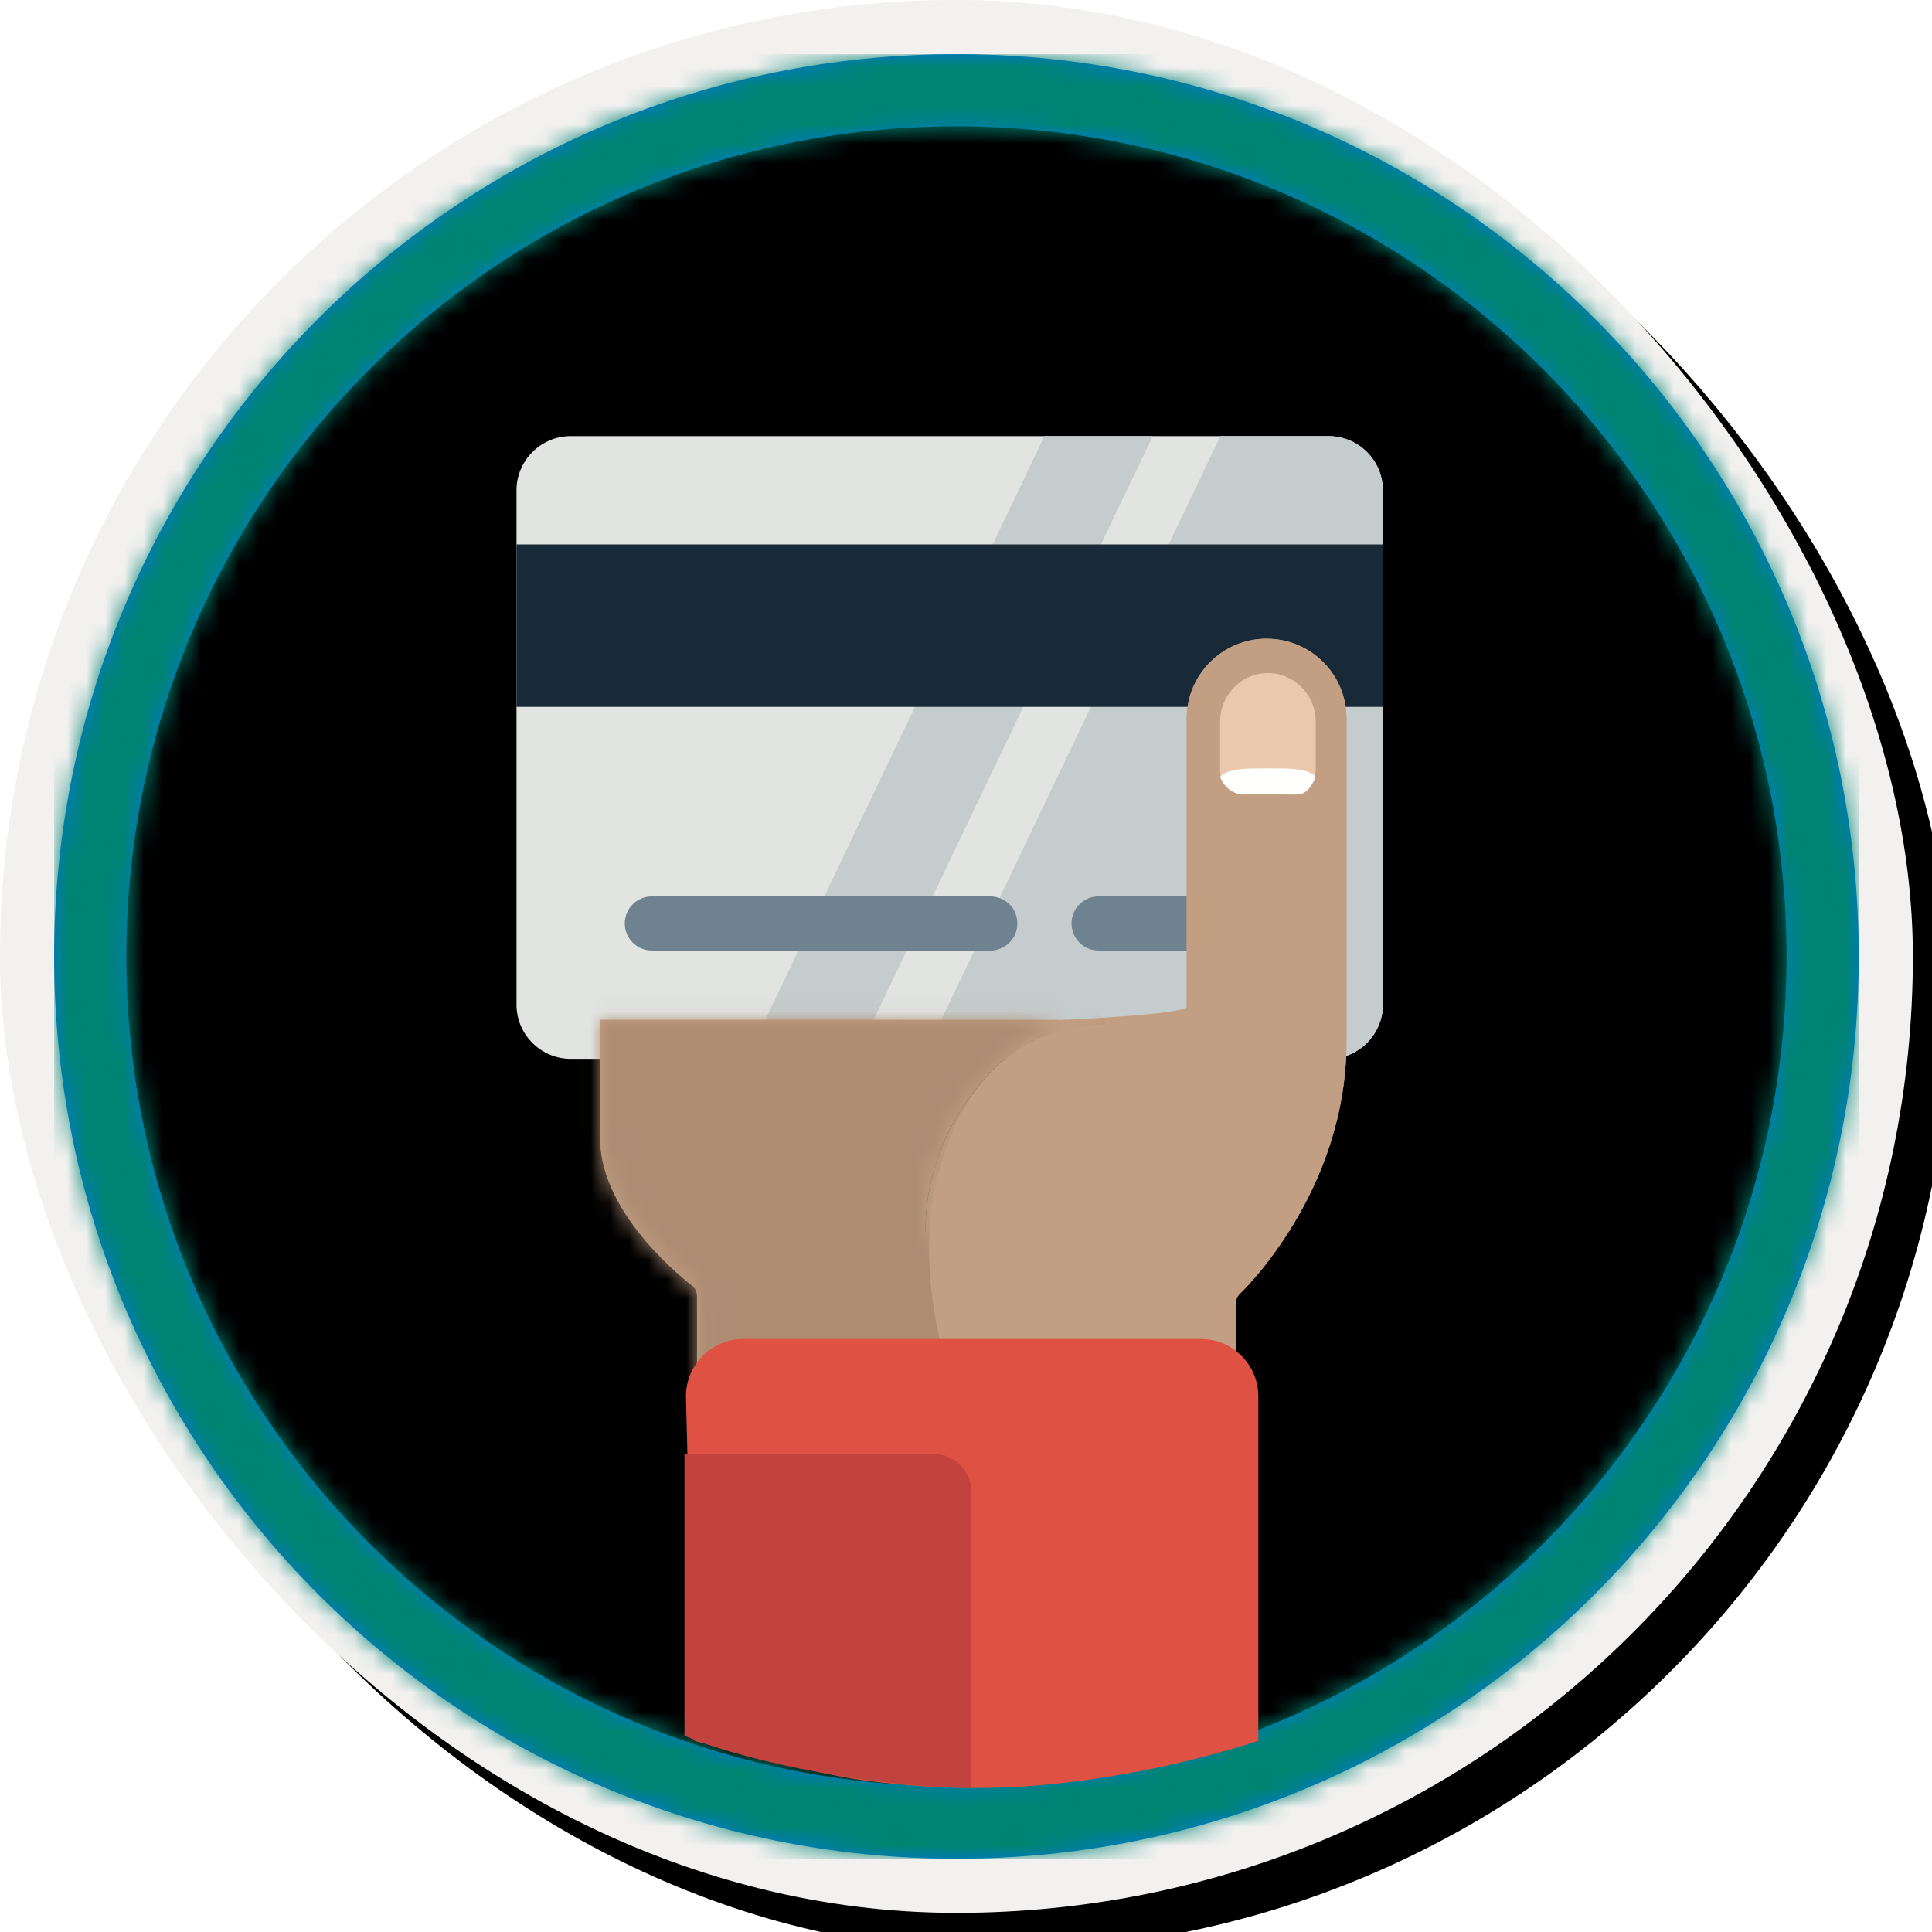 <?xml version="1.0" encoding="UTF-8"?>
<svg width="101px" height="101px" viewBox="0 0 101 101" version="1.1" xmlns="http://www.w3.org/2000/svg" xmlns:xlink="http://www.w3.org/1999/xlink">
    <!-- Generator: Sketch 63.1 (92452) - https://sketch.com -->
    <title>Configure and use Point of Sales in Dynamics 365 Commerce/Create-transactions-in-retail-POS-in-Dynamics-365-Commerce</title>
    <desc>Created with Sketch.</desc>
    <defs>
        <rect id="path-1" x="0" y="0" width="94.34" height="94.34" rx="47.17"></rect>
        <linearGradient x1="77.83%" y1="11.2%" x2="-99.689%" y2="253.808%" id="linearGradient-3">
            <stop stop-color="#FFFFFF" offset="0%"></stop>
            <stop stop-color="#000000" stop-opacity="0.5" offset="100%"></stop>
        </linearGradient>
        <rect id="path-4" x="0" y="0" width="94.34" height="94.34"></rect>
        <rect id="path-5" x="0" y="0" width="100" height="100" rx="50"></rect>
        <filter x="-0.5%" y="-0.5%" width="102.0%" height="102.0%" filterUnits="objectBoundingBox" id="filter-6">
            <feOffset dx="1" dy="1" in="SourceAlpha" result="shadowOffsetOuter1"></feOffset>
            <feMorphology radius="4" operator="erode" in="SourceAlpha" result="shadowInner"></feMorphology>
            <feOffset dx="1" dy="1" in="shadowInner" result="shadowInner"></feOffset>
            <feComposite in="shadowOffsetOuter1" in2="shadowInner" operator="out" result="shadowOffsetOuter1"></feComposite>
            <feColorMatrix values="0 0 0 0 0   0 0 0 0 0   0 0 0 0 0  0 0 0 0.15 0" type="matrix" in="shadowOffsetOuter1"></feColorMatrix>
        </filter>
        <path d="M50,2.83 C76.051,2.83 97.17,23.949 97.17,50 C97.17,76.051 76.051,97.17 50,97.17 C23.949,97.17 2.83,76.051 2.83,50 C2.83,23.949 23.949,2.83 50,2.83 Z M50,6.604 C26.033,6.604 6.604,26.033 6.604,50 C6.604,73.967 26.033,93.396 50,93.396 C73.967,93.396 93.396,73.967 93.396,50 C93.396,26.033 73.967,6.604 50,6.604 Z" id="path-7"></path>
        <filter x="-8.7%" y="-12.3%" width="117.4%" height="125.9%" filterUnits="objectBoundingBox" id="filter-9">
            <feOffset dx="0" dy="2" in="SourceAlpha" result="shadowOffsetOuter1"></feOffset>
            <feColorMatrix values="0 0 0 0 0   0 0 0 0 0   0 0 0 0 0  0 0 0 0.096 0" type="matrix" in="shadowOffsetOuter1" result="shadowMatrixOuter1"></feColorMatrix>
            <feMerge>
                <feMergeNode in="shadowMatrixOuter1"></feMergeNode>
                <feMergeNode in="SourceGraphic"></feMergeNode>
            </feMerge>
        </filter>
        <path d="M21.318,31.576 C20.938,31.576 20.629,31.268 20.629,30.888 C20.629,24.986 15.398,19.999 9.176,19.928 L9.041,19.928 C8.661,19.928 8.352,19.62 8.352,19.24 L8.352,19.232 L8.352,4.169 C8.352,1.871 6.481,-6.03961325e-14 4.183,-6.03961325e-14 C1.85,-6.03961325e-14 -2.59348099e-13,1.871 -2.59348099e-13,4.169 L-2.59348099e-13,21.076 C-2.59348099e-13,28.963 5.522,34.194 5.575,34.247 C5.714,34.379 5.795,34.56 5.795,34.751 L5.795,39.038 L33.949,39.034 L33.949,34.347 C33.949,34.13 34.052,33.92 34.23,33.793 C34.276,33.757 39.013,30.202 39.013,26.136 L39.013,19.925 L14.887,19.929 C19.07,22.003 22.007,26.183 22.007,30.888 C22.007,31.268 21.698,31.576 21.318,31.576 Z" id="path-10"></path>
    </defs>
    <g id="Badges" stroke="none" stroke-width="1" fill="none" fill-rule="evenodd">
        <g id="Configure-and-use-Point-of-Sales-in-Dynamics-365-Commerce" transform="translate(-160, -510)">
            <g id="Configure-and-use-Point-of-Sales-in-Dynamics-365-Commerce/Create-transactions-in-retail-POS-in-Dynamics-365-Commerce" transform="translate(160, 510)">
                <g id="Badge-Plates/Circle">
                    <g id="BG" transform="translate(2.83, 2.83)">
                        <mask id="mask-2" fill="white">
                            <use xlink:href="#path-1"></use>
                        </mask>
                        <g></g>
                        <g id="Colors/Dynamics-365/BG-Solid-Badges" mask="url(#mask-2)">
                            <g id="Rectangle">
                                <use fill="#01B6C3" xlink:href="#path-4"></use>
                                <use fill-opacity="0.4" fill="url(#linearGradient-3)" xlink:href="#path-4"></use>
                            </g>
                        </g>
                    </g>
                    <g id="Border">
                        <g id="White-Border">
                            <use fill="black" fill-opacity="1" filter="url(#filter-6)" xlink:href="#path-5"></use>
                            <rect stroke="#F2F1F0" stroke-width="4" stroke-linejoin="square" x="2" y="2" width="96" height="96" rx="48"></rect>
                        </g>
                        <mask id="mask-8" fill="white">
                            <use xlink:href="#path-7"></use>
                        </mask>
                        <use id="Boarder" fill="#0078D4" fill-rule="nonzero" xlink:href="#path-7"></use>
                        <g id="Colors/Dynamics-365/Border" mask="url(#mask-8)" fill="#008372">
                            <g transform="translate(2.83, 2.83)" id="Rectangle">
                                <rect x="0" y="0" width="94.34" height="94.34"></rect>
                            </g>
                        </g>
                    </g>
                </g>
                <g id="Card-Money" filter="url(#filter-9)" transform="translate(27, 20.8)">
                    <path d="M45.293,29.723 C45.293,31.28 44.019,32.554 42.462,32.554 L2.831,32.554 C1.275,32.554 0.001,31.28 0.001,29.723 L0.001,2.831 C0.001,1.274 1.275,0 2.831,0 L42.462,0 C44.019,0 45.293,1.274 45.293,2.831 L45.293,29.723" id="Fill-1" fill="#E1E4E1"></path>
                    <polyline id="Fill-2" fill="#C5CCCD" points="17.693 32.554 12.031 32.554 27.601 0 33.262 0 17.693 32.554"></polyline>
                    <path d="M45.293,29.723 L45.293,2.831 C45.293,1.274 44.019,0 42.462,0 L36.801,0 L21.231,32.554 L42.462,32.554 C44.019,32.554 45.293,31.28 45.293,29.723" id="Fill-3" fill="#C5CCCD"></path>
                    <path d="M24.77,24.062 L7.077,24.062 C6.296,24.062 5.662,24.695 5.662,25.477 C5.662,26.258 6.296,26.892 7.077,26.892 L24.77,26.892 C25.551,26.892 26.185,26.258 26.185,25.477 C26.185,24.695 25.551,24.062 24.77,24.062" id="Fill-4" fill="#6E828F"></path>
                    <path d="M38.216,24.062 L30.431,24.062 C29.649,24.062 29.016,24.695 29.016,25.477 C29.016,26.258 29.649,26.892 30.431,26.892 L38.216,26.892 C38.997,26.892 39.631,26.258 39.631,25.477 C39.631,24.695 38.997,24.062 38.216,24.062" id="Fill-5" fill="#6E828F"></path>
                    <polygon id="Fill-6" fill="#182A37" points="0 14.154 45.292 14.154 45.292 5.662 0 5.662"></polygon>
                </g>
                <g id="hand" transform="translate(50.391, 63.891) scale(-1, 1) translate(-50.391, -63.891) translate(30.391, 33.391)">
                    <path d="M22.321,31.385 C21.941,31.385 23.7,30.111 23.7,29.731 C23.7,23.829 25.478,21.147 19.256,21.076 L14.887,19.925 C14.507,19.925 8.352,19.62 8.352,19.24 L8.352,19.232 L8.352,4.169 C8.352,1.871 6.481,-6.03961325e-14 4.183,-6.03961325e-14 C1.85,-6.03961325e-14 1.55608859e-12,1.871 1.55608859e-12,4.169 L1.55608859e-12,21.076 C1.55608859e-12,28.963 5.522,34.194 5.575,34.247 C5.714,34.379 5.795,34.56 5.795,34.751 L5.795,39.038 L33.949,39.034 L33.949,34.347 C33.949,34.13 34.052,33.92 34.23,33.793 C34.276,33.757 39.013,30.202 39.013,26.136 L39.013,19.925 L14.887,19.929 C19.07,22.003 22.007,26.183 22.007,30.888 C22.007,31.268 22.701,31.385 22.321,31.385 Z" id="Fill-6" fill="#C29F82"></path>
                    <g id="Path-7">
                        <mask id="mask-11" fill="white">
                            <use xlink:href="#path-10"></use>
                        </mask>
                        <use id="Mask" fill="#C29F82" xlink:href="#path-10"></use>
                        <path d="M20.622,39.038 L39.013,39.038 L43.419,21.513 L39.935,14.502 L19.609,16.609 L14.813,16.609 L12.533,20.163 C16.33,20.247 19.026,22.15 20.622,25.873 C22.217,29.596 22.217,33.984 20.622,39.038 Z" fill="#AD8C72" mask="url(#mask-11)"></path>
                    </g>
                    <path d="M0.935,6.222 L0.935,3.722 C0.935,3.032 1.504,2.472 2.205,2.472 L4.744,2.472 C6.148,2.472 7.284,3.591 7.284,4.972 C7.284,6.352 6.148,7.472 4.744,7.472 L2.205,7.472 C1.504,7.472 0.935,6.912 0.935,6.222" id="Fill-180" fill="#EBC8AC" transform="translate(4.109, 4.972) rotate(270) translate(-4.109, -4.972) "></path>
                    <path d="M4.36,4.963 C3.786,5.179 3.443,5.68 3.443,6.127 L3.426,8.991 C3.426,9.436 3.809,9.743 4.36,9.963 C4.813,9.535 4.793,8.552 4.793,7.494 C4.793,6.436 4.813,5.391 4.36,4.963 Z" id="Fill-182" fill="#FFFFFE" transform="translate(4.109, 7.463) scale(1, -1) rotate(90) translate(-4.109, -7.463) "></path>
                    <path d="M7.609,36.609 L31.531,36.609 C33.188,36.609 34.531,37.953 34.531,39.609 C34.531,39.635 34.531,39.661 34.53,39.686 L34.07,57.617 L34.07,57.617 C29.892,58.765 26.925,59.456 25.169,59.691 C19.811,60.408 15.904,59.97 13.806,59.691 C10.678,59.275 7.613,58.583 4.609,57.617 L4.609,39.609 C4.609,37.953 5.953,36.609 7.609,36.609 Z" id="Rectangle" fill="#DF5142"></path>
                    <path d="M21.609,42.609 L34.609,42.609 L34.609,42.609 L34.609,57.354 C32.749,58.109 30.386,58.747 27.518,59.269 C24.651,59.79 22.015,60.061 19.609,60.081 L19.609,44.609 C19.609,43.505 20.505,42.609 21.609,42.609 Z" id="Rectangle" fill="#C2423D"></path>
                </g>
            </g>
        </g>
    </g>
</svg>